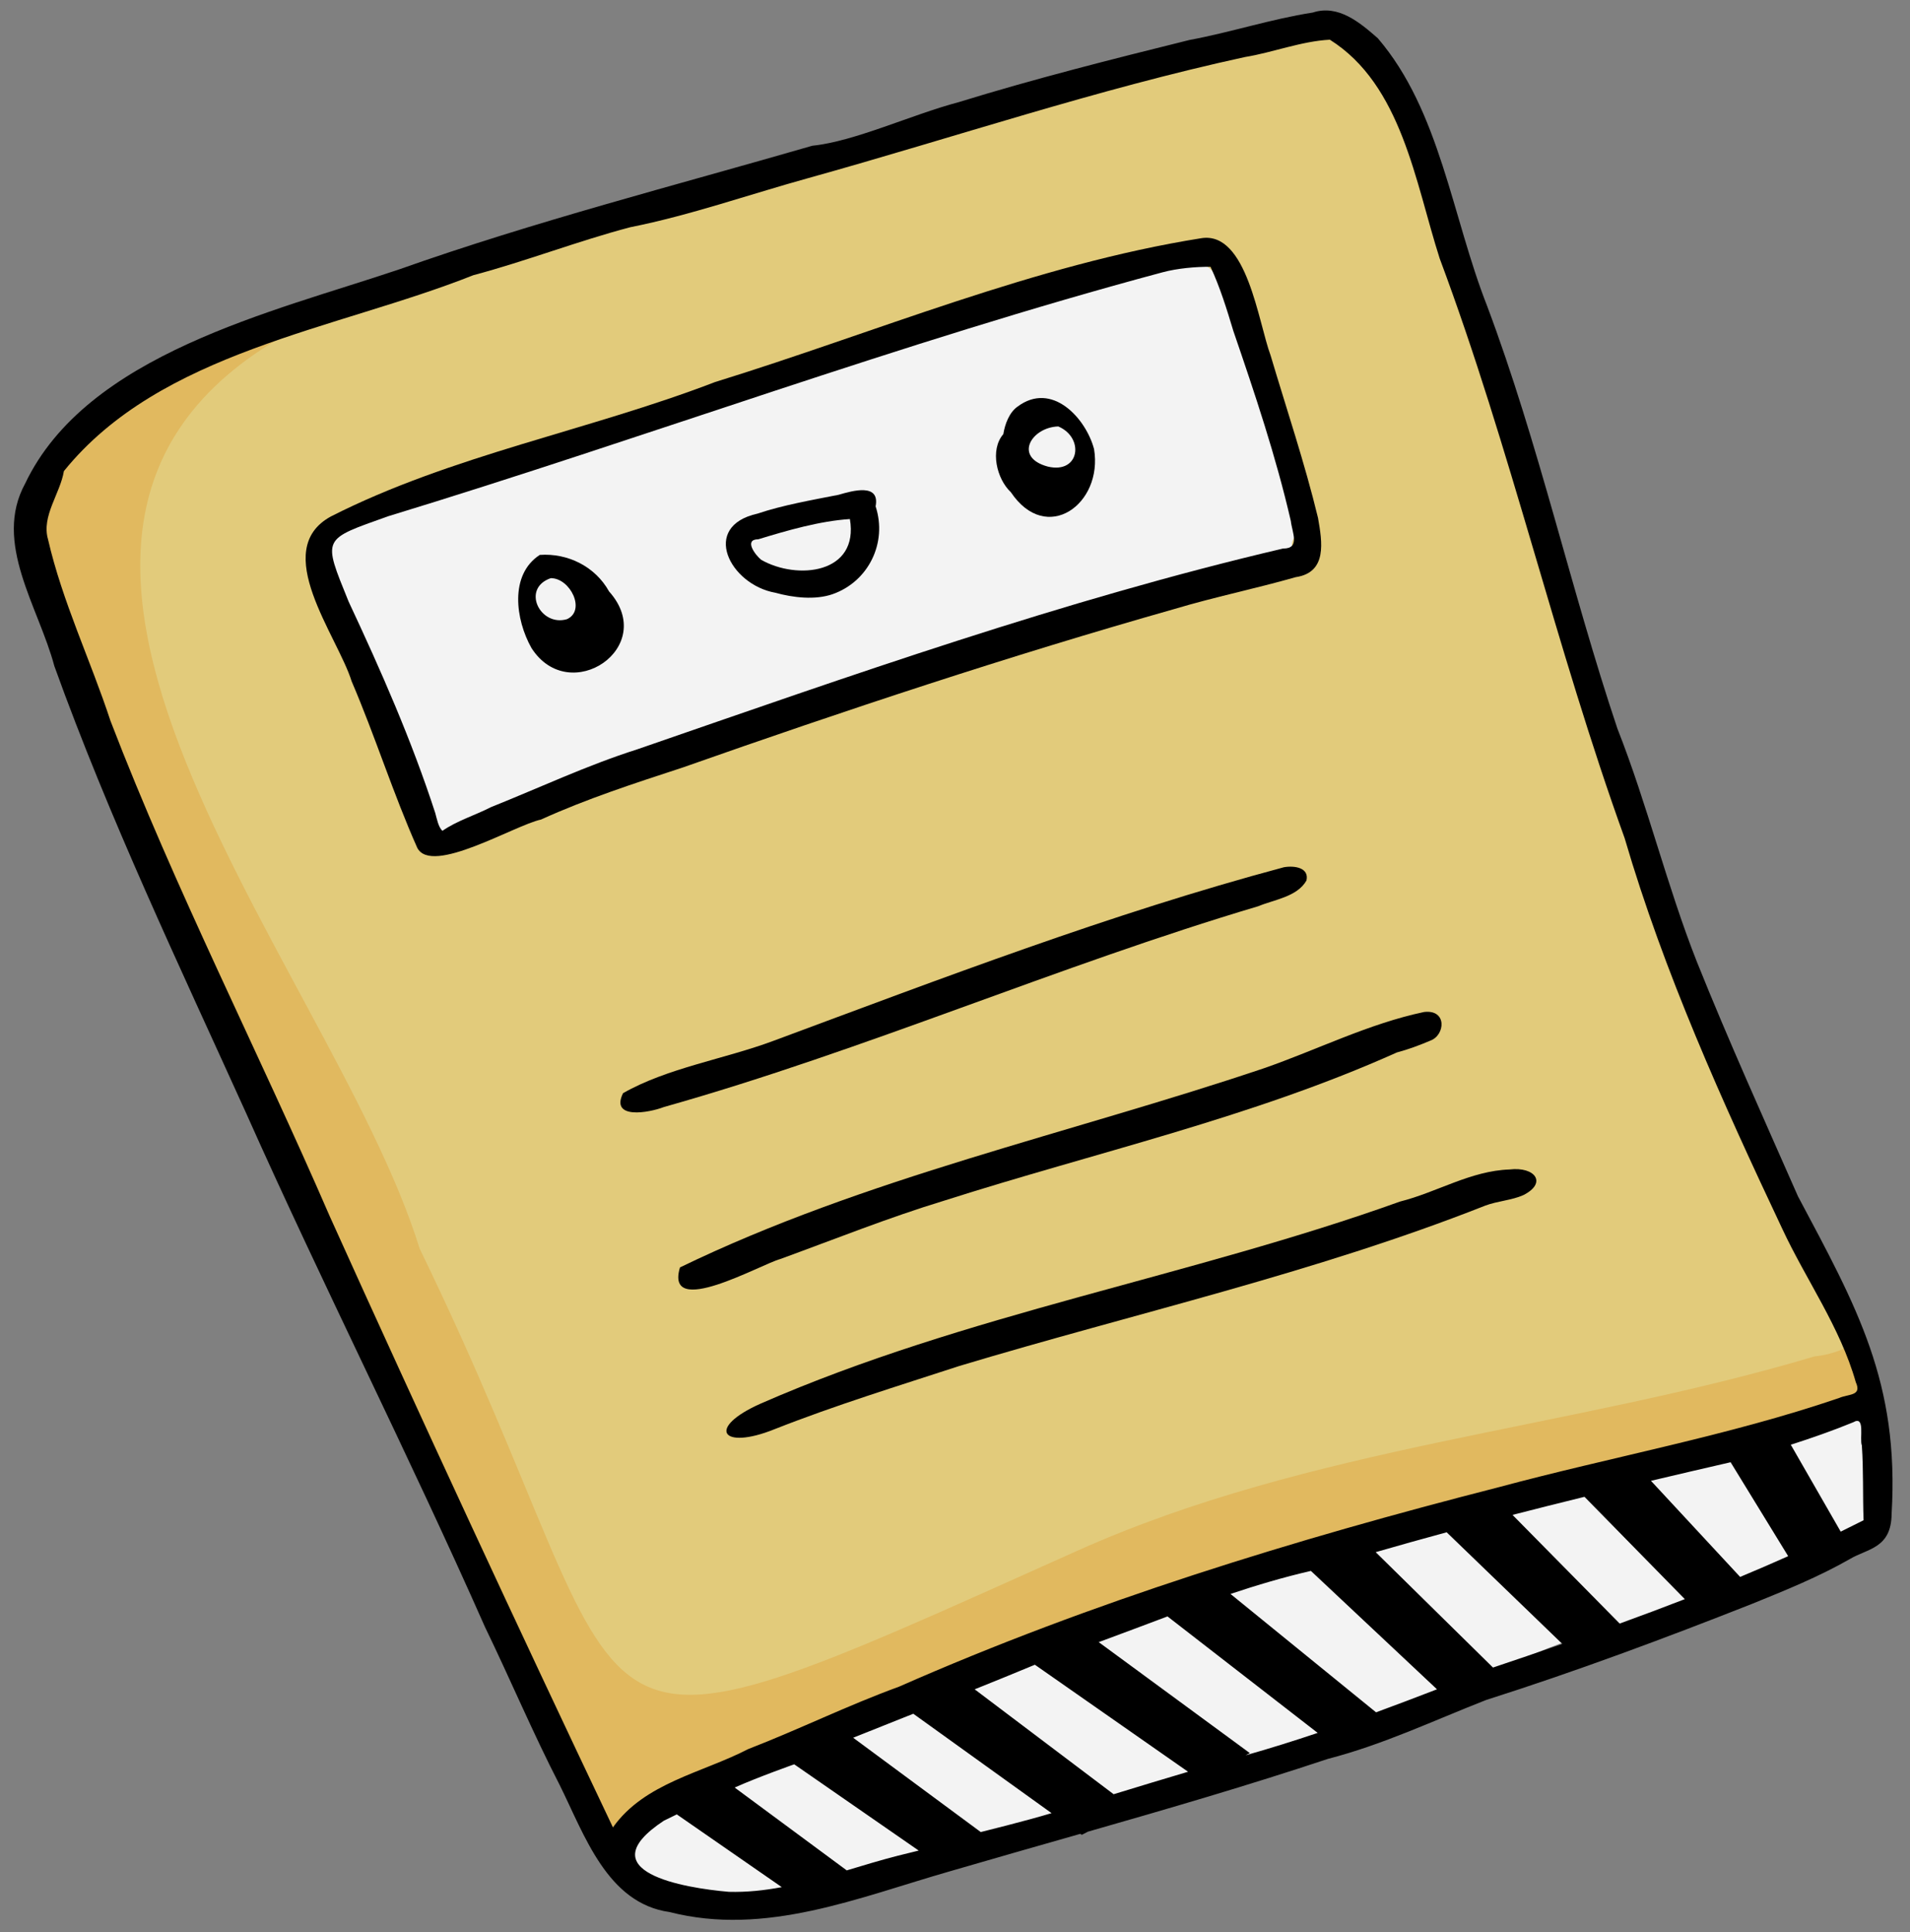 <svg xmlns="http://www.w3.org/2000/svg" id="Layer_2" width="1720" height="1740" viewBox="0 0 1720 1740"><rect x="0" y="0" width="1720" height="1740" fill="#808080" stroke="none"/><path d="M1669.091,1219.762c-.073-4.111-2.008-6.437-2.604-10.409,5.735-9.39-.582-19.468-10.409-21.078-90.503-200.951-188.215-400.648-233.394-616.989-41.922-94.522-58.847-198.488-95.261-295.084-12.628-19.638-16.661-41.34-19.516-63.754-8.614-35.163-32.48-67.346-46.584-100.704-12.664-18.906-1.988-70.082-36.167-64.276-20.427-33.072-62.172-18.607-91.859-11.447-91.287,15.486-181.9,25.344-262.824,72.597-35.194-16.203-64.303,23.91-99.143,28.886-151.903,28.354-299.241,73.313-441.595,132.45-20.091,12.231-44.557.608-64.534,10.41-16.365,6.503-35.025,17.581-43.198,33.568-129.396,59.673-137.609,237.985-66.349,345.574,82.901,199.871,142.088,411.348,270.628,589.658,49.03,97.641,83.319,204.268,145.726,296.65,9.396,16.373,11.647,24.709,31.48,10.667,85.959-36.134,175.864-51.61,259.96-98.358,52.997-21.909,98.526-68.156,155.869-75.73,12.233-3.013,24.485-4.993,35.392-9.101,23.481,13.005,50.945-.507,76.766-4.165,172.774-42.161,347.883-80.088,515.239-139.47,8.893,7.835,25.366.322,22.376-9.895Z" fill="#e2cb7b" fill-rule="evenodd"></path><path d="M1683.143,1229.13c-8.498-34.24-12.173-11.208-49.183-7.548-219.779,65.722-452.848,80.437-664.078,175.137-493.449,221.47-373.409,176.858-592.001-272.238-81.016-262.586-467.405-666.447-86.407-840.449,0,0-150.736,49.087-211.477,92.537-47.635,34.075-52.606,104.112-38.531,172.943,12.086,59.103,255.213,576.962,262.246,598.951,25.913,66.621,175.647,369.199,211.136,453.529,7.228,18.715,22.011,72.819,48.828,44.794,30.684-41.497,29.519-28.649,77.809-53.608,65.451-35.042,132.633-56.978,202.45-73.12,145.552-51.867,282.598-121.357,434.571-154.822,103.317-3.83,199.2-47.14,298.466-71.586,24.499-7.279,112.859-22.867,104.616-51.246,1.859-7.249,17.995-.662,1.558-13.275Z" fill="#e1b95f" fill-rule="evenodd"></path><g><path d="M559.251,687.612c42.353-13.906,88.178-26.089,132.192-36.691,30.832-10.936,67.886-16.97,92.9-41.373,20.193-6.406,40.576-12.884,60.891-22.119,3.659-1.571,4.267,2.8,8.066,1.82,8.007-1.149,15.002-5.386,22.899-7.027,47.87-20.641,97.124-39.587,149.887-49.701,29.376-10.071,126.603-16.75,137.398-40.071-1.6-10.255,11.092-13.331,11.707-23.424-.343-26.063-11.495-51.488-24.457-73.382-.774-3.585-3.524-6.006-5.207-9.107-.563-13.333,1.813-28.164-3.903-40.074-3.208-16.247-16.855-28.026-23.421-42.155-.399-13.52-6.119-25.47-11.707-36.953-7.533-19.107-22.356-37.6-45.54-33.046-23.771-3.422-38.581,1.572-59.85,9.628-32.596,7.969-66.897,17.761-98.883,27.583-44.611,14.608-87.579,30.167-131.671,46.58-16.683,5.339-34.475,8.167-52.305,10.406-21.683,6.287-44.931,13.252-65.055,22.12-75.335,27.981-151.235,52.438-227.172,77.026-23.728,7.755-46.695,17.048-69.478,28.626-31.342,20.495-14.291,5.564-43.197,5.2-42.469,10.15-36.099,58.13-5.721,78.328,7.712,15.886,17.895,31.193,24.717,47.882,8.953,13.117,10.322,28.565,11.97,43.977,4.891,16.392,8.317,32.836,16.655,48.661,6.504,17.938,17.093,34.554,26.282,51.263-.362,3.413-.412,6.885,2.082,9.368-3.18,7.719.988,17.141,10.409,16.655,22.196-8.485,43.797-18.027,63.493-32.268,32.383-8.826,64.372-26.832,96.022-37.731Z" fill="#f3f3f3"></path><path d="M1691.209,1347.53c-4.943-23.934-20.315-3.32-8.586-34.349,1.655-8.566,4.752-16.427,7.804-24.461,1.254-10.359-5.462-16.492-13.531-17.953-9.554,1.034-15.692,8.16-23.421,11.447-14.571,6.032-29.574,10.166-45.798,13.272-15.408,4.099-30.915,9.148-47.36,10.15-12.119,3.33-23.721,2.973-35.651,1.558-17.322,1.722-34.157,4.145-50.222,8.849-66.705,16.983-129.38,39.432-197.508,55.947-45.678,9.529-89.489,23.719-132.972,37.994-14.798,5.962-28.258,12.362-43.196,17.957-4.49,3.928-11.955-.457-16.134,3.381-10.197,13.029,8.506,9.709-20.559,14.832-110.673,29.754-218.482,70.365-326.055,116.059-10.537,7.416-24.35,4.55-35.13,10.148-19.287,5.364-38.296,16.858-56.467,26.282-25.005,17.224-54.686,31.752-72.604,56.727-5.771-.53-15.114.876-15.351,8.33-1.476,6.023,3.681,9.812,7.807,12.75.523,4.245,2.788,6.966,7.026,8.066,5.412,6.864,15.068,7.301,22.639,8.847,54.361,39.214,161.561,15.441,221.706-.255,15.563-7.474,77.707-20.874,81.972-39.294-8.562-5.01,9.764-4.54,13.008-7.29,9.296-2.111,18.745-4.496,27.584-7.804,2.14-.643,3.793,1.956,5.464,2.34,4.615-.714,9.079-2.254,13.791-2.342,42.917-13.923,88.256-25.426,130.631-40.333,30.125-9.179,59.701-22.525,90.036-31.228,29.439-10.968,59.78-17.614,88.735-31.226,29.459-9.539,55.967-24.56,87.695-36.43,24.777-9.702,50.727-21.5,76.764-28.627,33.506-9.944,65.935-17.552,98.103-32.266-4.669,13.855,18.115.037,22.64-1.559,17.17-5.262,34.185-14.122,51.263-23.421,13.474-8.675,26.283-19.536,42.936-14.83,25.824-2.442,49.806-26.984,42.937-51.266Z" fill="#f3f3f3"></path></g><path d="M548.473,532.645c-12.522-22.538-37.281-34.676-62.411-32.889-27.465,17.837-21.828,58.388-7.459,83.852,34.295,53.559,114.788-.812,69.87-50.963Z"></path><path d="M614.678,691.255c146.499-51.586,293.854-100.508,443.155-142.863,35.948-10.761,72.984-18.326,109.034-28.62,28.521-4.257,23.828-31.633,20.033-53.349-11.993-49.615-28.208-97.558-42.672-146.243-11.112-29.775-21.259-112.245-62.451-105.651-150.168,23.897-292.95,84.745-437.957,129.583-113.572,43.674-237.379,65.868-345.833,121.004-55.234,30.156,5.789,107.112,18.733,148.593,21.085,49.147,37.458,101.409,59.072,149.888,12.975,25.013,87.735-20.489,111.379-25.499,41.275-18.774,84.548-32.778,127.507-46.844ZM573.823,674.861c-45.081,14.335-87.882,34.525-131.671,52.045-14.07,7.226-30.996,12.403-43.718,21.336-3.726-3.3-5.071-11.116-6.507-16.131-21.235-65.373-48.851-128.143-78.064-190.482-23.448-58.067-24.229-55.279,35.912-76.766,232.867-71.007,461.863-156.631,697.127-219.63,13.244-3.581,29.995-5.078,43.198-4.94,8.408,17.953,14.771,38.485,20.558,57.769,19.348,56.421,38.356,112.953,51.782,171.226,1.041,9.967,8.804,24.895-7.026,24.72-197.914,46.395-389.738,114.567-581.592,180.854Z"></path><path d="M910.288,443.265c32.112,47.877,83.114,10.66,74.942-38.776-7.225-27.583-37.802-61.595-68.959-38.249-7.374,5.181-11.344,15.786-12.748,24.72-12.357,14.305-5.924,40.436,6.765,52.304Z"></path><path d="M1137.981,962.144c-174.858,58.895-359.338,98.615-525.646,179.29-14.005,46.816,72.845-2.846,90.295-7.542,48.968-17.846,97.627-37.395,147.548-52.567,136.269-43.512,276.763-74.678,407.764-133.496,10.239-2.705,20.549-6.566,30.187-10.666,13.313-4.881,15.194-28.278-5.728-25.761-49.993,10.52-96.268,34.046-144.419,50.742Z"></path><path d="M1260.805,1082.106c-189.366,67.953-390.845,100.993-575.609,181.892-49.417,21.851-35.753,42.525,12.232,23.159,54.85-21.634,110.554-38.696,166.541-56.984,157.904-47.484,319.917-83.707,473.601-144.423,10.731-4.045,23.828-4.803,34.089-9.368,21.953-10.944,10.769-25.885-12.233-23.157-35.052,1.18-65.304,20.507-98.621,28.882Z"></path><path d="M698.208,533.822c15.719,4.369,35.654,6.781,51.524,1.3,32.228-11.283,49.562-46.136,38.772-79.107,4.112-21.301-20.995-13.988-33.307-10.407-23.8,4.682-50.696,9.396-72.862,16.912-51.987,11.439-25.186,64.042,15.874,71.302ZM682.855,485.681c25.869-7.916,55.574-16.518,82.489-18.218,8.407,49.357-47.492,55.167-79.888,36.689-5.052-4.051-16.076-18.415-2.602-18.471Z"></path><path d="M597.763,997.014c181.286-51.132,354.652-127.164,535.274-180.851,14.681-6.08,35.031-8.447,43.457-23.161,2.603-11.401-10.366-13.679-20.299-11.97-156.261,41.849-308.023,100.051-459.809,156.391-43.742,16.32-95.624,24.372-135.317,47.096-11.762,23.984,23.366,17.672,36.693,12.495Z"></path><path d="M495.995,520.688c-26.9,9.234-9.595,44.057,14.574,36.949,17.311-7.823,2.957-37.041-14.574-36.949Z" fill="#f3f3f3"></path><path d="M953.007,384.051c-24.155.713-40.7,27.826-9.367,36.171,28.724,6.775,33.107-26.067,9.367-36.171Z" fill="#f3f3f3"></path><path d="M1703.44,1363.404c7.048-118.237-31.145-186.022-84.316-285.981-30.857-70.12-62.576-140.137-91.073-211.3-26.967-68.256-44.503-141.424-71.56-209.998-42.161-125.729-70.567-256.163-117.359-380.702-31.596-80.344-42.208-175.422-98.366-240.963-16.145-14.112-35.548-30.667-58.547-23.161-37.804,5.895-73.692,17.791-111.115,24.72-69.956,17.363-139.133,34.798-207.655,55.949-42.571,11.259-93.574,35.361-131.932,39.292-123.624,35.809-249.975,68.107-372.115,111.375-113.597,38.356-281.214,76.151-336.73,192.818-29.198,53.421,12.003,110.802,26.284,164.465,49.547,137.57,112.533,269.76,172.791,402.82,69.262,155.273,146.069,306.743,214.941,462.412,22.981,47.461,43.24,95.718,67.397,142.601,22.352,44.975,42.742,106.398,98.882,114.24,86.449,22.161,170.292-13.172,252.416-36.697,39.114-11.422,78.321-22.544,117.51-33.744l1.271.914,5.574-2.87c72.312-20.688,144.544-41.726,216.012-65.523,49.813-12.879,95.145-34.504,142.6-53.085,81.128-25.791,161.001-55.593,239.663-86.654,29.856-12.109,59.988-24.322,87.954-40.334,15.778-9.399,37.233-9.45,37.473-40.592ZM551.965,1645.743c-86.268-181.524-171.999-366.406-255.022-550.363-64.64-149.239-139.093-294.225-197.503-446.28-17.74-54.127-43.298-107.145-56.208-163.419-6.044-20.873,10.99-41.18,14.313-61.413,87.138-107.798,244.742-127.197,368.73-176.435,47.749-12.704,93.638-30.639,141.304-43.191,54.379-10.846,107.022-29.5,160.295-44.241,131.106-36.507,259.92-80.063,393.195-109.025,25.181-4.101,50.941-14.324,76.504-15.617,64.776,40.806,76.899,128.469,98.887,196.985,64.091,171.514,104.385,349.955,166.536,522.004,35.503,121.285,88.011,237.496,141.818,351.559,21.669,46.55,52.17,88.59,66.359,138.436,5.712,12.674-6.247,10.405-15.092,14.314-100.034,34.131-204.979,52.998-306.8,80.406-184.002,47.055-365.846,102.941-539.696,179.554-46.19,16.811-90.126,38.514-135.834,56.209-41.496,21.49-93.314,30.375-121.784,70.517ZM931.938,1499.258l137.95,96.38c-22.361,6.6-44.693,13.407-67.028,20.24l-125.143-94.485c18.125-7.275,36.211-14.629,54.221-22.135ZM989.43,1478.9c20.703-7.585,41.294-15.457,61.932-23.153l135.245,104.902c-21.47,7.221-43.096,14.008-64.946,20.185l3.865-1.99-136.097-99.944ZM1108.089,1435.499c23.797-7.95,47.854-15.094,72.409-20.744l113.545,106.623c-18.248,7.047-36.527,13.995-54.878,20.735l-131.076-106.614ZM1238.849,1397.864c21.259-6.143,42.565-12.101,63.914-17.891l104.136,100.522c-20.799,7.223-41.626,14.299-62.43,21.297l-105.619-103.928ZM1362.06,1364.318c21.573-5.555,43.181-10.982,64.821-16.293l90.343,92.158c-19.461,7.555-39.028,14.867-58.66,21.991l-96.504-97.856ZM656.313,1703.775c-40.282-3.469-127.889-18.139-58.55-64.02,3.893-1.926,7.798-3.832,11.709-5.726l94.545,65.525c-15.745,2.951-31.627,4.665-47.703,4.221ZM762.502,1684.458l-100.919-74.609c21.691-9.668,53.631-20.922,53.631-20.922l112.096,77.688c-6.249,1.58-12.504,3.125-18.767,4.632-15.314,3.906-30.643,8.608-46.04,13.211ZM883.197,1649.939l-114.906-84.949c18.023-7.252,36.092-14.426,54.166-21.595l124.511,89.517c-23.588,7.115-63.772,17.027-63.772,17.027ZM1567.028,1420.168l-80.304-86.557c23.885-5.658,47.798-11.222,71.732-16.724l51.843,84.598c-14.33,6.413-28.758,12.634-43.271,18.683ZM1657.603,1379.391l-44.956-78.268c18.954-6.086,37.731-12.648,56.183-20.21,11.236-6.595,5.5,14.833,7.811,20.818,1.552,22.428.731,45.105,1.557,67.398-6.834,3.477-13.701,6.895-20.595,10.262Z"></path></svg>